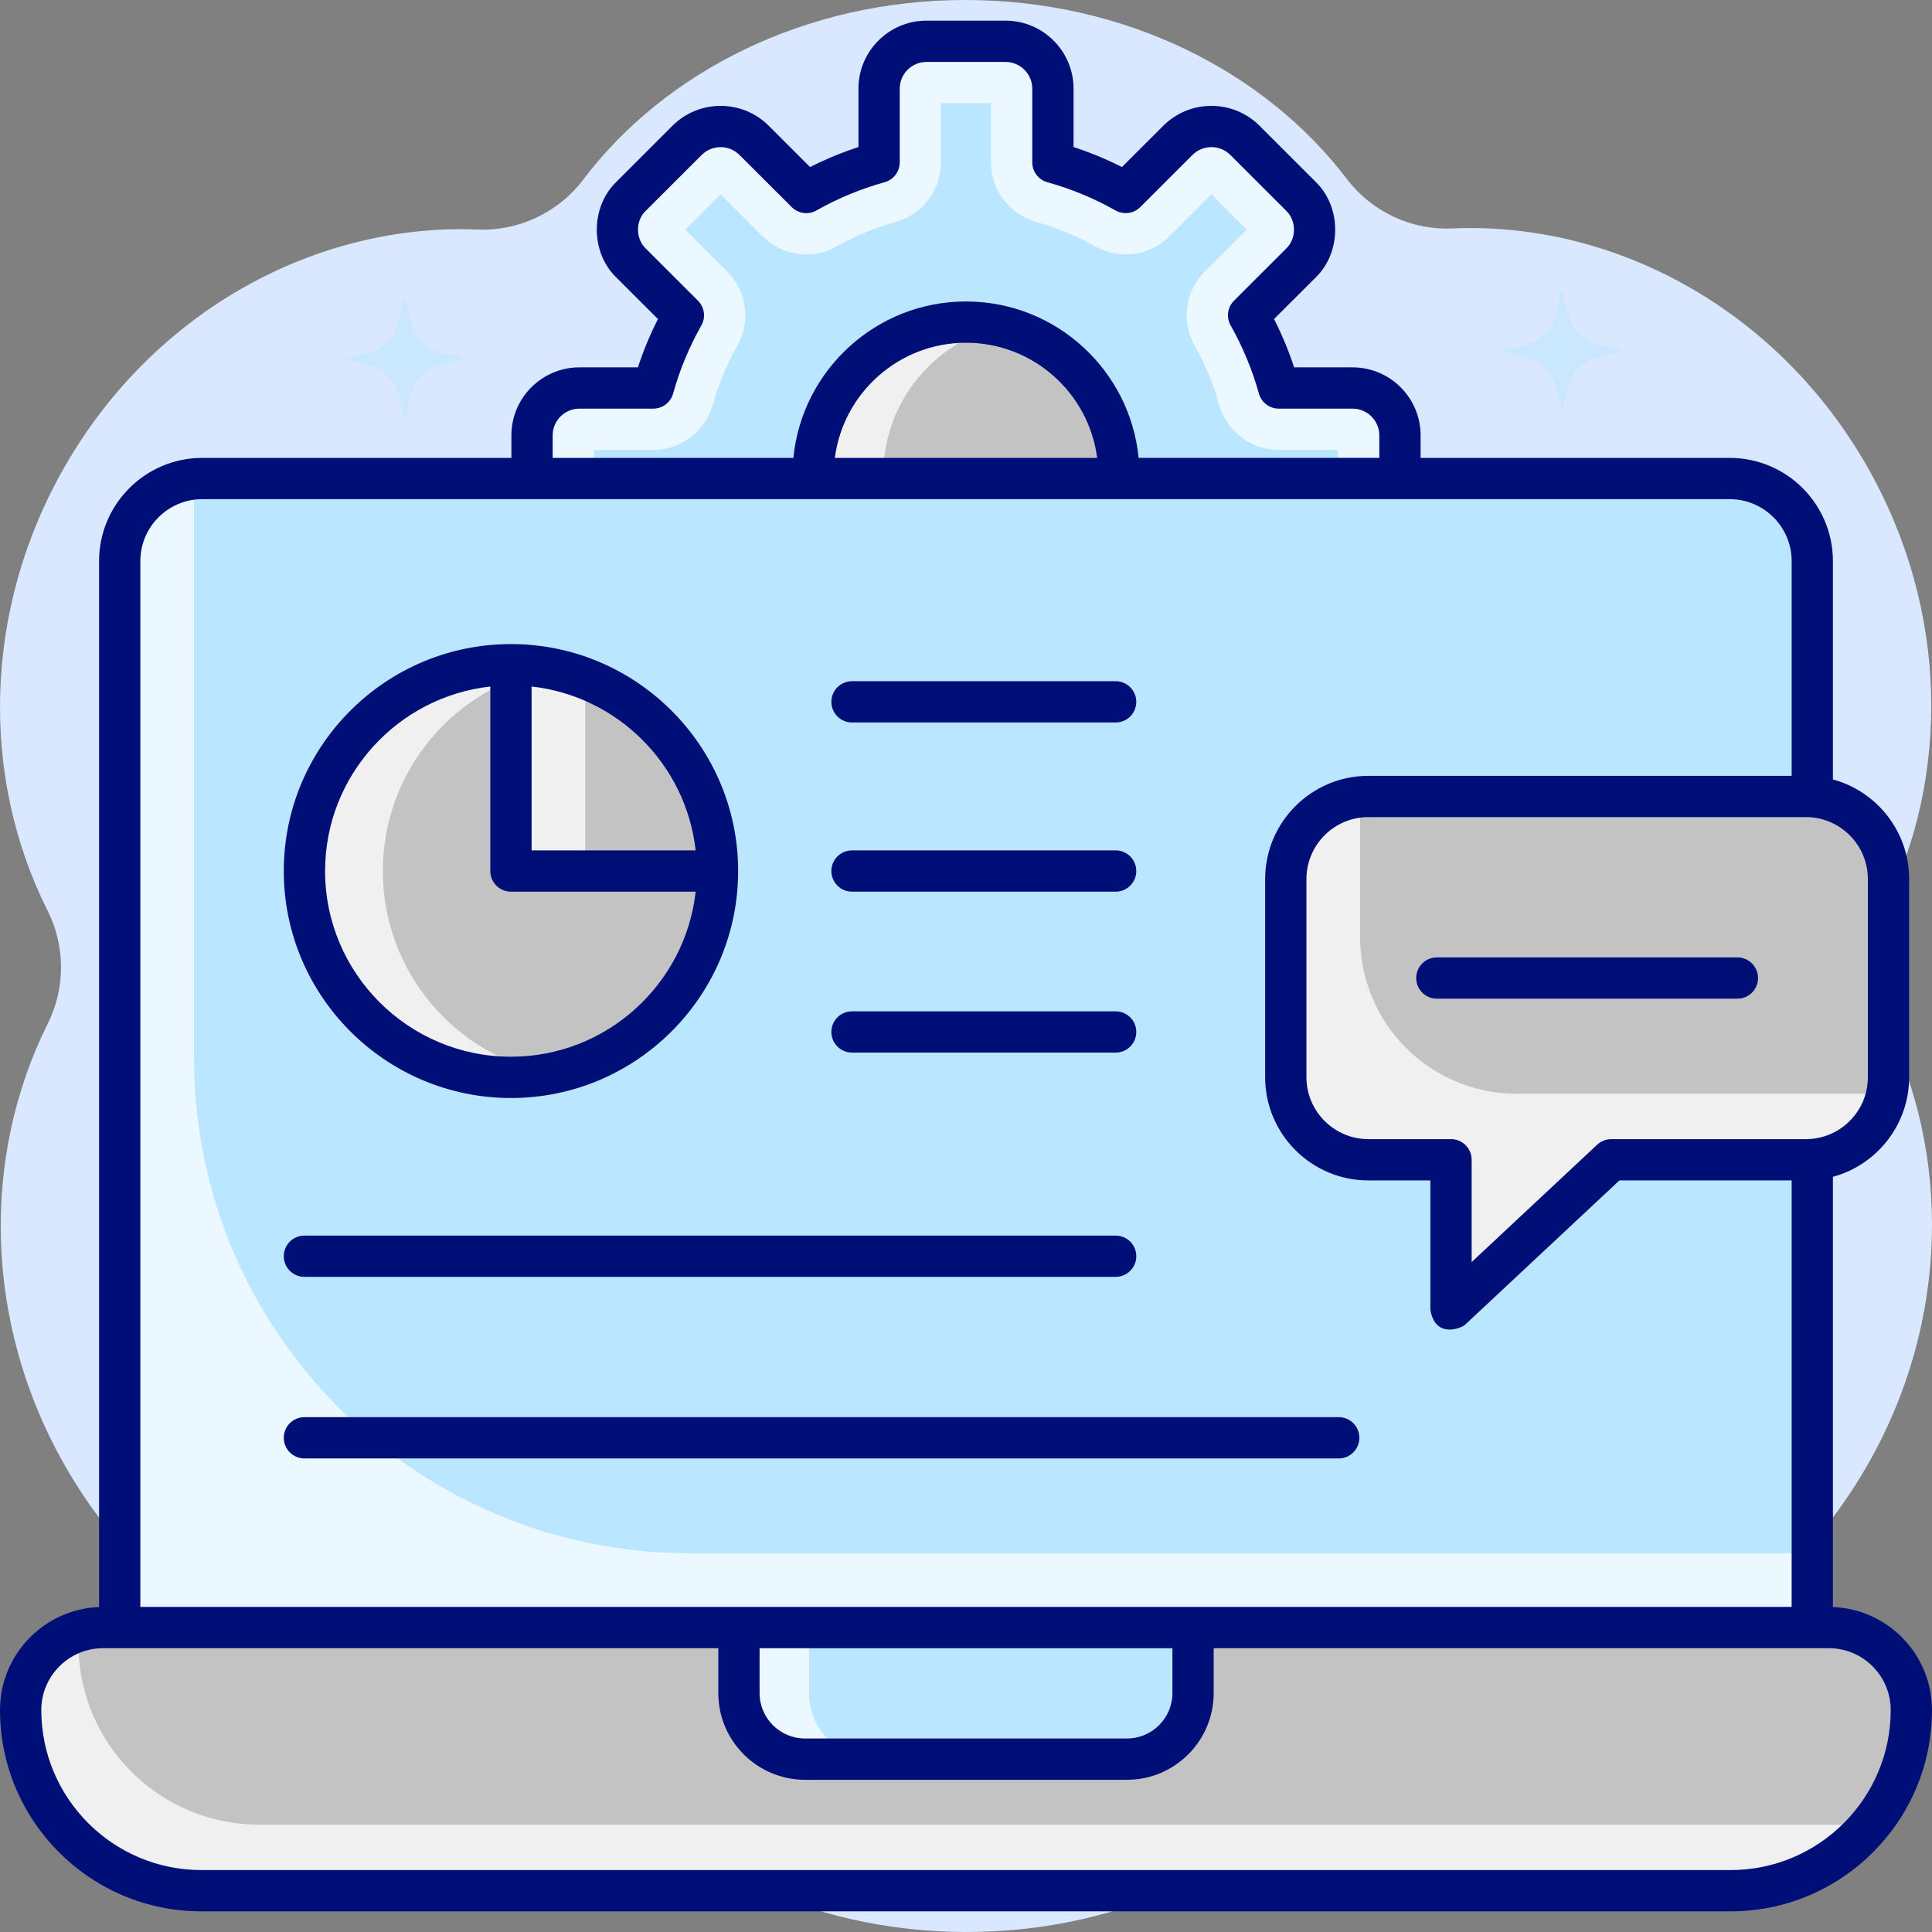<svg xmlns="http://www.w3.org/2000/svg" width="70" height="70" viewBox="0 0 70 70" fill="none"><rect x="0" y="0" width="70" height="70" fill="#808080" stroke="none"/><g clip-path="url(#clip0_67_5761)"><path d="M68.276 37.008C67.628 35.72 67.627 34.197 68.271 32.907C70.661 28.122 70.612 22.07 67.63 16.867C64.358 11.16 58.442 8.021 52.612 8.277C51.128 8.342 49.696 7.666 48.797 6.483C45.829 2.576 40.746 0 34.974 0C29.188 0 24.095 2.588 21.13 6.51C20.232 7.698 18.798 8.377 17.31 8.317C11.497 8.081 5.606 11.219 2.344 16.909C-0.648 22.128 -0.688 28.201 1.724 32.992C2.372 34.28 2.373 35.803 1.729 37.093C-0.661 41.878 -0.612 47.931 2.37 53.133C5.642 58.84 11.558 61.98 17.388 61.723C18.872 61.658 20.305 62.334 21.203 63.517C24.171 67.424 29.254 70 35.026 70C40.812 70 45.905 67.412 48.87 63.49C49.768 62.302 51.202 61.623 52.69 61.683C58.504 61.919 64.394 58.781 67.656 53.091C70.648 47.873 70.688 41.799 68.276 37.008Z" fill="#D9E8FF"></path><path opacity="0.5" d="M16.032 12.79L16.901 12.974L15.896 13.259C15.367 13.409 14.963 13.838 14.844 14.375L14.658 15.218L14.471 14.375C14.352 13.838 13.948 13.409 13.419 13.259L12.414 12.974L13.283 12.79C13.846 12.671 14.29 12.239 14.426 11.681L14.658 10.73L14.889 11.681C15.025 12.239 15.47 12.671 16.032 12.79Z" fill="#BAE6FF"></path><path opacity="0.5" d="M57.975 12.512L58.844 12.696L57.839 12.981C57.309 13.131 56.905 13.56 56.786 14.097L56.6 14.94L56.414 14.097C56.295 13.56 55.891 13.131 55.361 12.981L54.356 12.696L55.225 12.512C55.788 12.393 56.233 11.961 56.369 11.402L56.6 10.452L56.831 11.402C56.968 11.961 57.412 12.393 57.975 12.512Z" fill="#BAE6FF"></path><path d="M50.723 18.634V15.774C50.723 14.826 49.954 14.058 49.006 14.058H46.333C46.075 13.128 45.706 12.245 45.24 11.424L47.13 9.535C47.801 8.864 47.801 7.778 47.13 7.108L45.106 5.085C44.435 4.415 43.347 4.415 42.677 5.085L40.786 6.974C39.964 6.509 39.08 6.14 38.149 5.882V3.212C38.149 2.264 37.38 1.496 36.431 1.496H33.569C32.62 1.496 31.851 2.264 31.851 3.212V5.882C30.92 6.14 30.037 6.509 29.214 6.974L27.323 5.085C26.652 4.415 25.565 4.415 24.894 5.085L22.87 7.108C22.199 7.778 22.199 8.864 22.87 9.535L24.76 11.424C24.294 12.245 23.925 13.128 23.667 14.058H20.994C20.046 14.058 19.276 14.826 19.276 15.774V18.634C19.276 19.582 20.046 20.35 20.994 20.35H23.667C23.925 21.28 24.294 22.163 24.76 22.985L22.87 24.874C22.199 25.544 22.199 26.63 22.87 27.3L24.894 29.323C25.565 29.993 26.652 29.993 27.323 29.323L29.214 27.434C30.036 27.899 30.92 28.268 31.851 28.526V31.197C31.851 32.144 32.62 32.913 33.568 32.913H36.431C37.38 32.913 38.149 32.144 38.149 31.197V28.526C39.08 28.268 39.963 27.899 40.786 27.434L42.676 29.323C43.347 29.993 44.435 29.993 45.106 29.323L47.13 27.3C47.801 26.63 47.801 25.544 47.13 24.874L45.239 22.985C45.705 22.163 46.074 21.28 46.332 20.35H49.005C49.954 20.35 50.723 19.582 50.723 18.634Z" fill="#BAE6FF"></path><path d="M49.006 14.058H46.333C46.075 13.128 45.706 12.245 45.24 11.424L47.13 9.535C47.801 8.864 47.801 7.778 47.13 7.108L45.106 5.085C44.435 4.415 43.347 4.415 42.677 5.085L40.786 6.974C39.963 6.509 39.08 6.14 38.149 5.882V3.212C38.149 2.264 37.38 1.496 36.431 1.496H33.569C32.62 1.496 31.851 2.264 31.851 3.212V5.882C30.92 6.14 30.036 6.509 29.214 6.974L27.323 5.085C26.652 4.415 25.565 4.415 24.894 5.085L22.87 7.108C22.199 7.778 22.199 8.864 22.87 9.535L24.76 11.424C24.294 12.245 23.925 13.128 23.667 14.058H20.994C20.046 14.058 19.276 14.826 19.276 15.774V18.634C19.276 19.582 20.046 20.35 20.994 20.35H23.667C23.925 21.28 24.294 22.163 24.76 22.985L22.87 24.874C22.199 25.544 22.199 26.63 22.87 27.301L24.894 29.323C25.565 29.993 26.652 29.993 27.323 29.323L29.214 27.434C30.036 27.899 30.92 28.268 31.851 28.526V31.197C31.851 32.144 32.62 32.913 33.568 32.913H36.431C37.38 32.913 38.149 32.144 38.149 31.197V28.526C39.08 28.268 39.963 27.899 40.786 27.434L42.676 29.323C43.347 29.993 44.435 29.993 45.106 29.323L47.13 27.301C47.801 26.63 47.801 25.544 47.13 24.874L45.239 22.985C45.705 22.163 46.074 21.28 46.332 20.35H49.005C49.954 20.35 50.723 19.582 50.723 18.634V15.774C50.723 14.826 49.954 14.058 49.006 14.058ZM48.48 18.107H46.333C45.325 18.107 44.441 18.779 44.171 19.75C43.965 20.492 43.668 21.208 43.288 21.879C42.79 22.757 42.94 23.859 43.654 24.572L45.17 26.087L43.891 27.365L42.372 25.847C41.659 25.134 40.559 24.985 39.681 25.481C39.01 25.861 38.293 26.158 37.55 26.364C36.578 26.633 35.905 27.518 35.905 28.526V30.669H34.094V28.526C34.094 27.518 33.422 26.633 32.45 26.364C31.707 26.158 30.99 25.861 30.319 25.481C29.441 24.985 28.341 25.134 27.628 25.847L26.108 27.365L24.829 26.087L26.346 24.572C27.06 23.859 27.21 22.757 26.712 21.879C26.332 21.208 26.035 20.492 25.829 19.75C25.559 18.779 24.675 18.107 23.667 18.107H21.52V16.302H23.667C24.675 16.302 25.559 15.629 25.829 14.658C26.035 13.916 26.332 13.2 26.712 12.53C27.21 11.652 27.06 10.55 26.346 9.836L24.829 8.321L26.108 7.043L27.628 8.562C28.341 9.274 29.442 9.423 30.318 8.927C30.99 8.547 31.707 8.25 32.45 8.044C33.422 7.775 34.094 6.891 34.094 5.882V3.739H35.905V5.882C35.905 6.891 36.578 7.775 37.55 8.044C38.293 8.25 39.01 8.547 39.681 8.927C40.558 9.423 41.659 9.274 42.372 8.561L43.891 7.043L45.17 8.321L43.654 9.836C42.94 10.549 42.79 11.652 43.288 12.53C43.668 13.2 43.965 13.916 44.17 14.658C44.44 15.629 45.324 16.302 46.332 16.302H48.48V18.107H48.48Z" fill="#ECF8FF"></path><path d="M35 22.738C38.059 22.738 40.539 20.26 40.539 17.204C40.539 14.148 38.059 11.67 35 11.67C31.941 11.67 29.461 14.148 29.461 17.204C29.461 20.26 31.941 22.738 35 22.738Z" fill="#C3C3C3"></path><path d="M32.004 17.204C32.004 14.585 33.825 12.393 36.271 11.819C35.863 11.723 35.438 11.67 35 11.67C31.941 11.67 29.461 14.148 29.461 17.204C29.461 20.26 31.941 22.738 35 22.738C35.438 22.738 35.863 22.686 36.271 22.59C33.825 22.015 32.004 19.823 32.004 17.204Z" fill="#F0F0F0"></path><path d="M66.265 58.97H3.736C2.086 58.97 0.748 60.307 0.748 61.957C0.748 65.573 3.679 68.504 7.295 68.504H62.706C66.321 68.504 69.252 65.573 69.252 61.957C69.252 60.307 67.915 58.97 66.265 58.97Z" fill="#C3C3C3"></path><path d="M9.389 66.111C5.773 66.111 2.842 63.18 2.842 59.564C2.842 59.404 2.858 59.248 2.882 59.095C1.648 59.462 0.748 60.604 0.748 61.957C0.748 65.573 3.679 68.504 7.295 68.504H62.706C64.744 68.504 66.565 67.572 67.766 66.111H9.389Z" fill="#F0F0F0"></path><path d="M40.833 63.737H29.167C27.845 63.737 26.773 62.666 26.773 61.344V58.97H43.226V61.344C43.226 62.666 42.155 63.737 40.833 63.737Z" fill="#BAE6FF"></path><path d="M29.316 61.344V58.97H26.773V61.344C26.773 62.666 27.845 63.737 29.167 63.737H31.709C30.388 63.737 29.316 62.666 29.316 61.344Z" fill="#ECF8FF"></path><path d="M62.671 17.337H7.329C5.677 17.337 4.338 18.677 4.338 20.329V58.97H65.663V20.329C65.663 18.677 64.323 17.337 62.671 17.337Z" fill="#BAE6FF"></path><path d="M7.03 38.329V17.352C5.519 17.503 4.338 18.778 4.338 20.329V58.97H65.663V56.277H24.979C15.066 56.277 7.03 48.241 7.03 38.329Z" fill="#ECF8FF"></path><path d="M65.43 28.858H49.58C47.927 28.858 46.587 30.197 46.587 31.848V39.031C46.587 40.683 47.927 42.021 49.58 42.021H52.573V47.45L58.378 42.021H65.43C67.084 42.021 68.424 40.683 68.424 39.031V31.848C68.424 30.197 67.084 28.858 65.43 28.858Z" fill="#C3C3C3"></path><path d="M49.279 33.954V28.873C47.767 29.024 46.587 30.298 46.587 31.848V39.031C46.587 40.683 47.927 42.021 49.58 42.021H52.573V47.45L58.378 42.021H65.43C66.879 42.021 68.087 40.994 68.364 39.628H54.954C51.82 39.628 49.279 37.088 49.279 33.954Z" fill="#F0F0F0"></path><path d="M62.949 36.184H52.06C51.647 36.184 51.312 35.849 51.312 35.436C51.312 35.023 51.647 34.688 52.06 34.688H62.949C63.362 34.688 63.697 35.023 63.697 35.436C63.697 35.849 63.362 36.184 62.949 36.184Z" fill="#000E78"></path><path d="M40.422 46.263H11.03C10.617 46.263 10.282 45.928 10.282 45.515C10.282 45.102 10.617 44.768 11.03 44.768H40.422C40.835 44.768 41.17 45.102 41.17 45.515C41.17 45.928 40.835 46.263 40.422 46.263Z" fill="#000E78"></path><path d="M48.504 52.842H11.03C10.617 52.842 10.282 52.507 10.282 52.094C10.282 51.681 10.617 51.346 11.03 51.346H48.504C48.917 51.346 49.252 51.681 49.252 52.094C49.252 52.507 48.917 52.842 48.504 52.842Z" fill="#000E78"></path><path d="M18.513 39.035C22.646 39.035 25.996 35.688 25.996 31.559C25.996 27.43 22.646 24.084 18.513 24.084C14.38 24.084 11.03 27.43 11.03 31.559C11.03 35.688 14.38 39.035 18.513 39.035Z" fill="#C3C3C3"></path><path d="M13.872 31.559C13.872 27.916 16.481 24.883 19.934 24.22C19.474 24.131 18.999 24.084 18.513 24.084C14.38 24.084 11.03 27.43 11.03 31.559C11.03 35.688 14.38 39.035 18.513 39.035C18.999 39.035 19.474 38.987 19.934 38.899C16.481 38.235 13.872 35.202 13.872 31.559Z" fill="#F0F0F0"></path><path d="M18.513 24.084V31.559H25.995C25.995 27.43 22.645 24.084 18.513 24.084Z" fill="#C3C3C3"></path><path d="M18.513 24.084V31.559H21.205V24.584C20.369 24.262 19.462 24.084 18.513 24.084Z" fill="#F0F0F0"></path><path d="M18.513 23.336C13.974 23.336 10.282 27.025 10.282 31.559C10.282 36.094 13.975 39.783 18.513 39.783C23.051 39.783 26.744 36.094 26.744 31.559C26.744 27.025 23.051 23.336 18.513 23.336ZM25.205 30.811H19.261V24.874C22.378 25.22 24.859 27.698 25.205 30.811ZM18.513 38.287C14.799 38.287 11.778 35.269 11.778 31.559C11.778 28.102 14.402 25.247 17.765 24.874V31.559C17.765 31.972 18.1 32.307 18.513 32.307H25.205C24.831 35.666 21.973 38.287 18.513 38.287Z" fill="#000E78"></path><path d="M40.422 26.177H30.87C30.457 26.177 30.122 25.842 30.122 25.429C30.122 25.016 30.457 24.681 30.87 24.681H40.422C40.835 24.681 41.17 25.016 41.17 25.429C41.17 25.842 40.835 26.177 40.422 26.177Z" fill="#000E78"></path><path d="M40.422 38.138H30.87C30.457 38.138 30.122 37.803 30.122 37.39C30.122 36.977 30.457 36.643 30.87 36.643H40.422C40.835 36.643 41.17 36.977 41.17 37.39C41.17 37.803 40.835 38.138 40.422 38.138Z" fill="#000E78"></path><path d="M40.422 32.307H30.87C30.457 32.307 30.122 31.972 30.122 31.559C30.122 31.146 30.457 30.811 30.87 30.811H40.422C40.835 30.811 41.17 31.146 41.17 31.559C41.17 31.972 40.835 32.307 40.422 32.307Z" fill="#000E78"></path><path d="M66.41 58.226V42.638C67.999 42.207 69.171 40.753 69.171 39.031V31.848C69.171 30.125 67.999 28.672 66.41 28.241V20.329C66.41 18.267 64.733 16.59 62.671 16.59H51.471V15.774C51.471 14.415 50.365 13.31 49.006 13.31H46.888C46.691 12.709 46.448 12.124 46.161 11.56L47.659 10.064C48.616 9.147 48.616 7.496 47.659 6.579L45.635 4.556C44.673 3.596 43.109 3.596 42.148 4.556L40.65 6.053C40.085 5.767 39.498 5.524 38.897 5.327V3.212C38.897 1.853 37.791 0.748 36.431 0.748H33.569C32.209 0.748 31.103 1.853 31.103 3.212V5.327C30.502 5.524 29.915 5.767 29.35 6.053L27.852 4.556C26.891 3.596 25.327 3.596 24.365 4.556L22.341 6.579C21.384 7.496 21.384 9.147 22.341 10.064L23.839 11.56C23.552 12.124 23.309 12.71 23.112 13.31H20.994C19.635 13.31 18.529 14.416 18.529 15.774V16.59H7.329C5.267 16.59 3.59 18.267 3.59 20.329V58.226C1.597 58.303 0 59.947 0 61.957C0 65.98 3.272 69.252 7.295 69.252H62.705C66.728 69.252 70 65.98 70 61.957C70 59.946 68.403 58.303 66.41 58.226ZM65.431 29.605C66.669 29.605 67.676 30.611 67.676 31.848V39.031C67.676 40.268 66.669 41.273 65.431 41.273H58.379C58.189 41.273 58.006 41.346 57.868 41.475L53.321 45.727V42.021C53.321 41.608 52.986 41.273 52.573 41.273H49.58C48.342 41.273 47.335 40.267 47.335 39.031V31.848C47.335 30.611 48.342 29.605 49.58 29.605H65.431ZM20.024 15.774C20.024 15.24 20.459 14.806 20.994 14.806H23.667C24.003 14.806 24.298 14.582 24.388 14.258C24.627 13.399 24.971 12.569 25.411 11.792C25.577 11.5 25.527 11.132 25.289 10.895L23.398 9.006C23.022 8.645 23.022 7.997 23.398 7.637L25.422 5.615C25.801 5.237 26.416 5.237 26.794 5.615L28.685 7.503C28.923 7.741 29.29 7.791 29.582 7.625C30.36 7.185 31.19 6.841 32.05 6.603C32.374 6.513 32.599 6.219 32.599 5.882V3.212C32.599 2.678 33.034 2.244 33.568 2.244H36.431C36.966 2.244 37.401 2.678 37.401 3.212V5.882C37.401 6.218 37.626 6.513 37.949 6.603C38.81 6.841 39.64 7.185 40.418 7.625C40.71 7.79 41.077 7.741 41.315 7.503L43.205 5.614C43.584 5.236 44.199 5.236 44.577 5.614L46.602 7.637C46.978 7.997 46.978 8.645 46.602 9.005L44.711 10.894C44.473 11.132 44.423 11.499 44.589 11.792C45.029 12.569 45.373 13.399 45.612 14.258C45.702 14.582 45.996 14.806 46.333 14.806H49.006C49.54 14.806 49.975 15.24 49.975 15.774V16.589H41.254C40.944 13.414 38.259 10.923 35 10.923C31.741 10.923 29.056 13.414 28.746 16.59H20.024V15.774ZM39.752 16.59H30.248C30.551 14.24 32.567 12.418 35 12.418C37.433 12.418 39.449 14.24 39.752 16.59ZM7.329 18.085H62.671C63.908 18.085 64.915 19.092 64.915 20.329V28.11H49.58C47.517 28.11 45.839 29.787 45.839 31.848V39.031C45.839 41.092 47.517 42.769 49.58 42.769H51.825V47.45C51.994 48.512 52.943 48.128 53.084 47.996L58.674 42.769H64.915V58.222H5.085V20.329C5.085 19.092 6.092 18.085 7.329 18.085ZM42.479 59.718V61.344C42.479 62.251 41.74 62.989 40.833 62.989H29.167C28.259 62.989 27.521 62.251 27.521 61.344V59.718H42.479ZM62.705 67.756H7.295C4.097 67.756 1.496 65.155 1.496 61.957C1.496 60.722 2.501 59.717 3.736 59.717H26.026V61.344C26.026 63.076 27.435 64.485 29.167 64.485H40.833C42.565 64.485 43.974 63.076 43.974 61.344V59.717H66.264C67.499 59.717 68.504 60.722 68.504 61.957C68.504 65.155 65.903 67.756 62.705 67.756Z" fill="#000E78"></path></g><defs><clipPath id="clip0_67_5761"><rect width="70" height="70" fill="white"></rect></clipPath></defs></svg>
